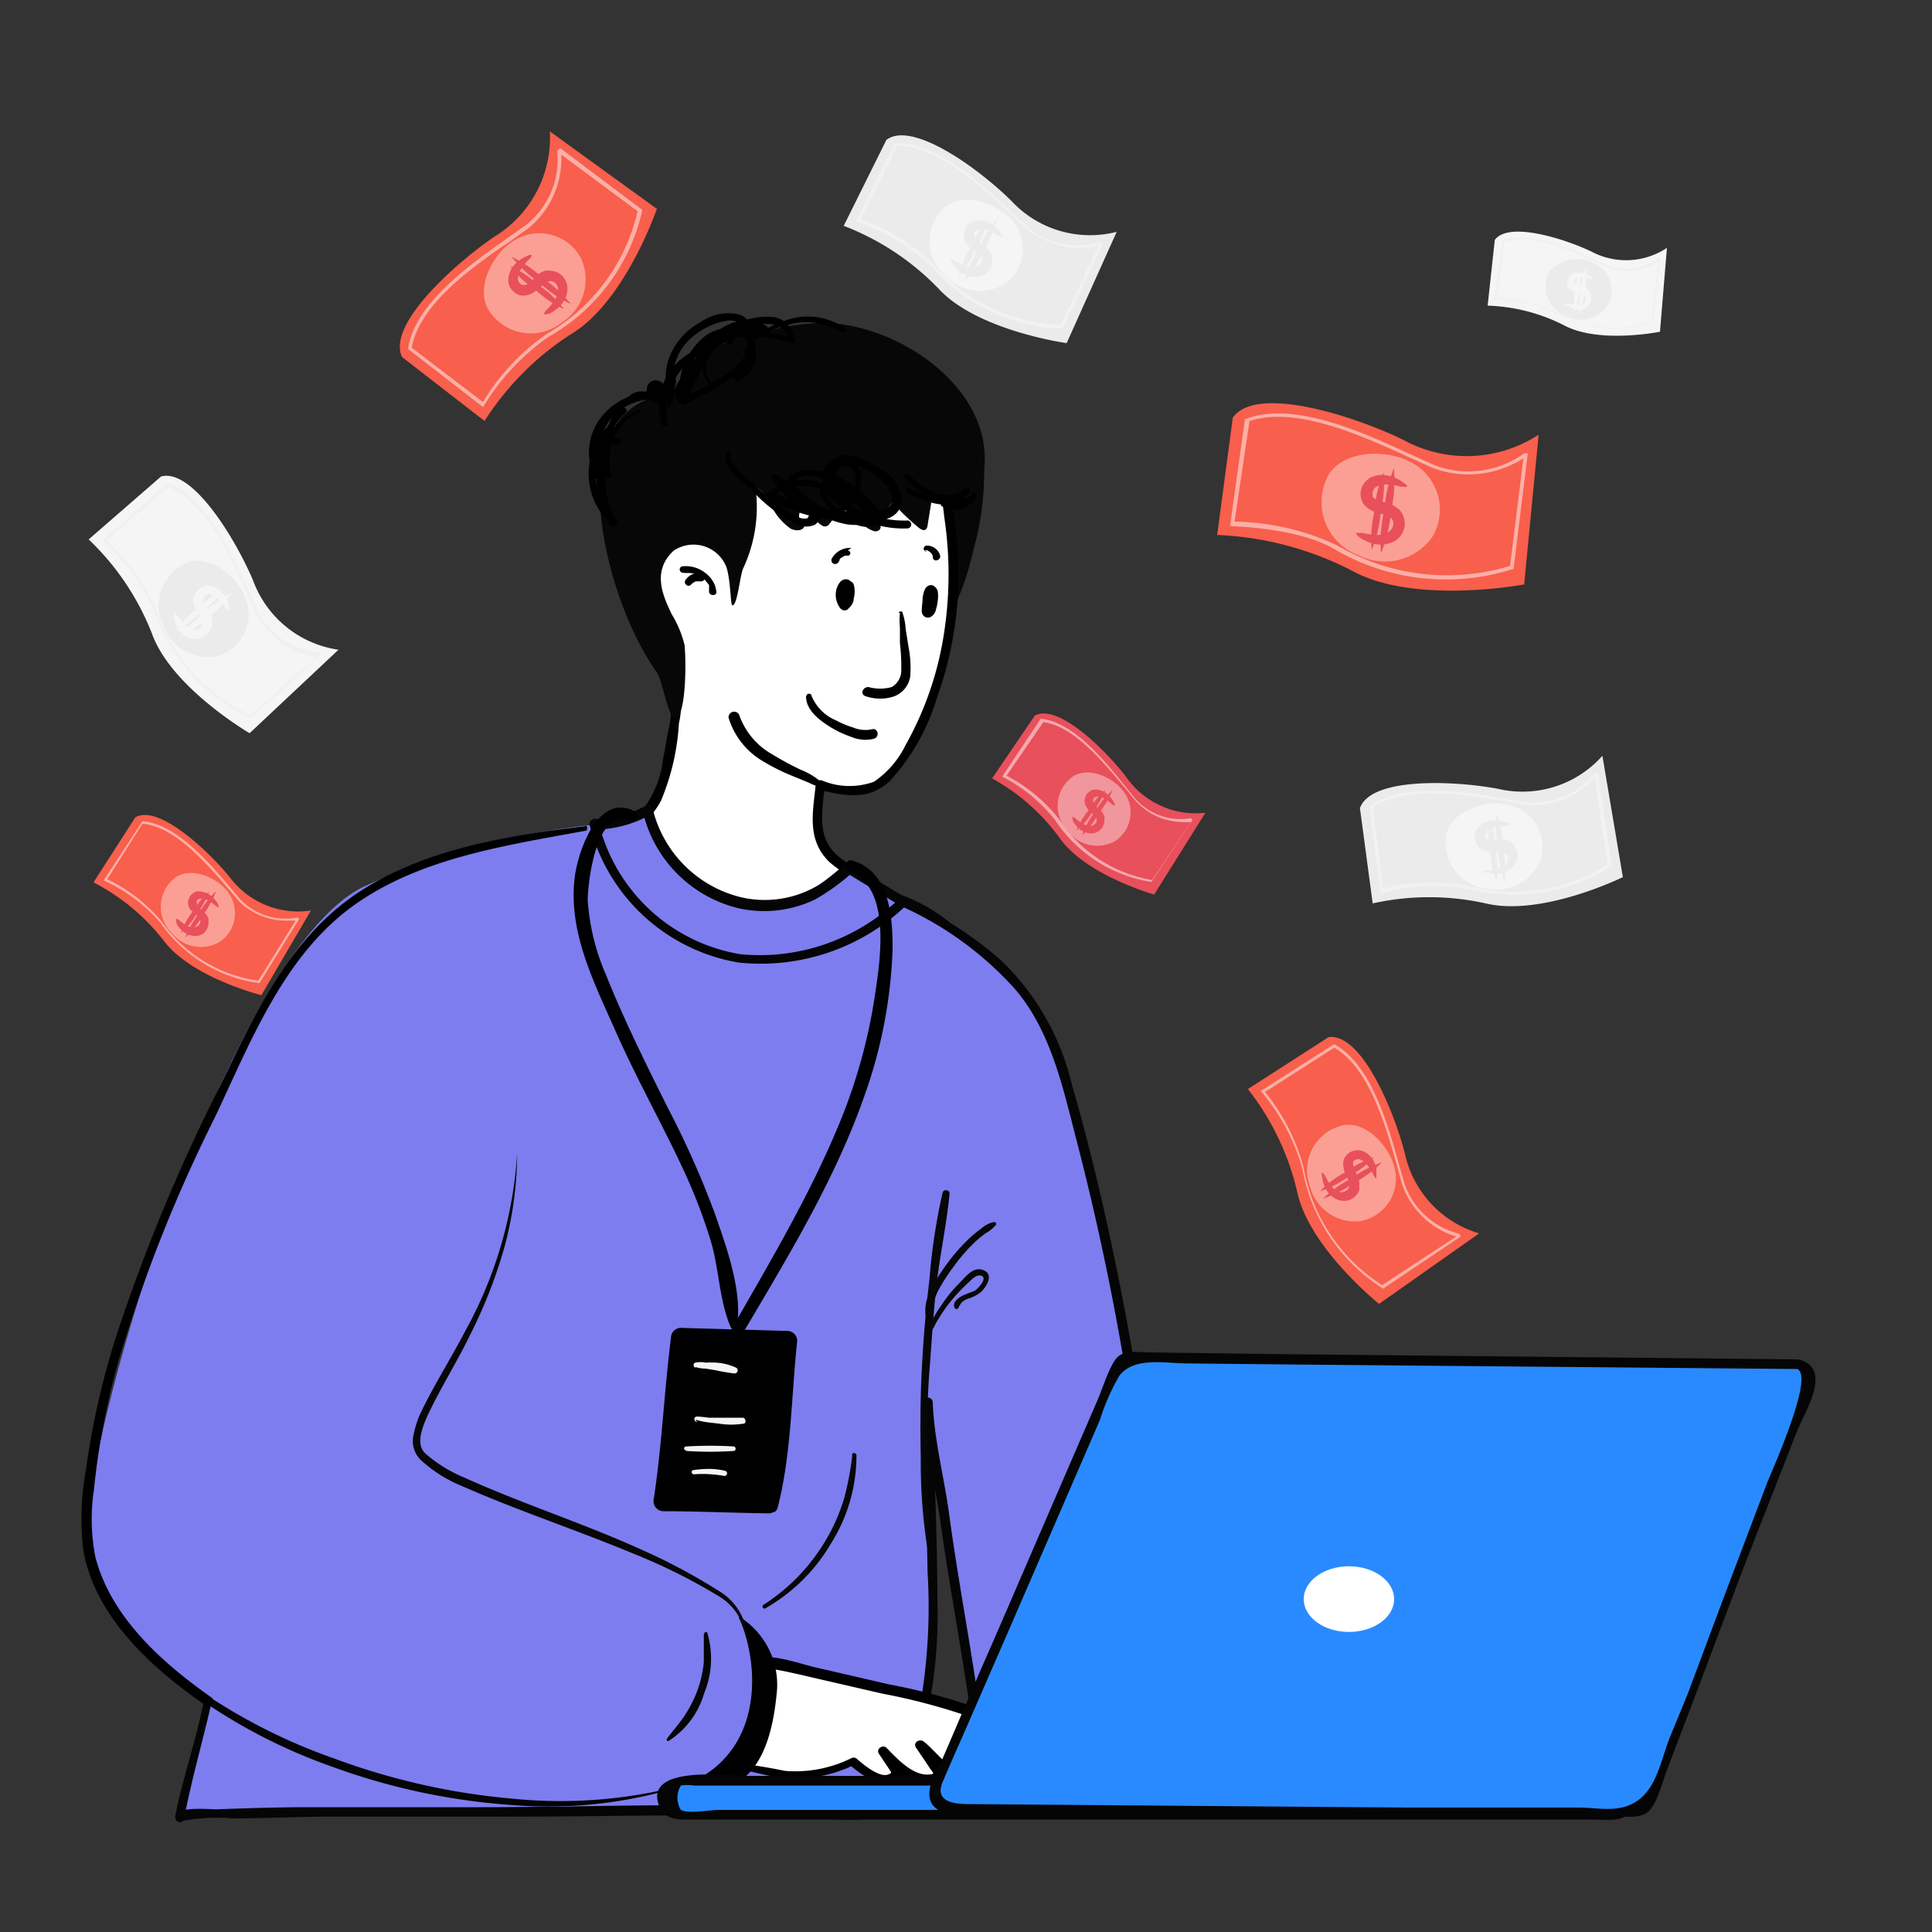 <?xml version="1.0" encoding="UTF-8"?> <svg xmlns="http://www.w3.org/2000/svg" viewBox="0 0 100 100"><rect x="0" y="0" width="100" height="100" fill="#333333" stroke="none"/> <defs> <style>.cls-1{fill:#ebebeb;}.cls-2{fill:#f5f5f5;}.cls-3{opacity:0.5;}.cls-4{fill:#fafafa;}.cls-5{fill:#f85f4c;}.cls-6{opacity:0.4;}.cls-7{fill:#fff;}.cls-8{fill:#e8505b;}.cls-9{fill:#070707;}.cls-10{fill:#7d7def;}.cls-11{fill:#050505;}.cls-12{fill:#e76140;}.cls-13{fill:#298aff;}.cls-14{fill:#f4f4f4;}</style> </defs> <g id="Layer_9" data-name="Layer 9"> <path class="cls-1" d="M82.94,39.12a5.54,5.54,0,0,1-5.4,1.71c-2.21-.42-6.58-.63-7.15,1l.66,4.93a13.49,13.49,0,0,1,5.85,0c2.91.7,7.1-1.36,7.1-1.36Z"></path> <path class="cls-2" d="M77,46a2.38,2.38,0,0,1-2.11-2.9c.33-1.19,2.11-1.75,3.3-1.42a2.24,2.24,0,0,1,1.57,2.76A2.41,2.41,0,0,1,77,46Z"></path> <path class="cls-1" d="M76.64,45.12s.1,0,.26-.06a2.76,2.76,0,0,0,.63-.08,1.2,1.2,0,0,0,.34-.17.48.48,0,0,0,.18-.3.35.35,0,0,0-.1-.31.62.62,0,0,0-.42-.11H77.2a1.43,1.43,0,0,1-.39-.08.86.86,0,0,1-.19-.11.64.64,0,0,1-.16-.17.73.73,0,0,1-.12-.42.72.72,0,0,1,.1-.38.87.87,0,0,1,.24-.26,1.1,1.1,0,0,1,.53-.19,1.51,1.51,0,0,1,.43,0,1.3,1.3,0,0,1,.29.08c.16,0,.24.1.24.14s-.1,0-.27.06a3.28,3.28,0,0,0-.62.08A.8.8,0,0,0,77,43a.32.32,0,0,0-.12.28.22.22,0,0,0,0,.14l.05,0,.07,0a1.93,1.93,0,0,0,.54.05,1.39,1.39,0,0,1,.39,0,.56.56,0,0,1,.2.08.62.62,0,0,1,.18.14.86.86,0,0,1,.23.78,1,1,0,0,1-.42.56,1.29,1.29,0,0,1-.52.18,1.62,1.62,0,0,1-.73-.09C76.71,45.21,76.63,45.15,76.64,45.12Z"></path> <path class="cls-1" d="M77.88,45.67a6,6,0,0,1-.35-1.78,6.71,6.71,0,0,1-.08-1.81,6,6,0,0,1,.35,1.78A6.71,6.71,0,0,1,77.88,45.67Z"></path> <path class="cls-1" d="M77.46,45.63A5.09,5.09,0,0,1,77.14,44a5.18,5.18,0,0,1-.06-1.65A5.09,5.09,0,0,1,77.4,44,4.85,4.85,0,0,1,77.46,45.63Z"></path> <g class="cls-3"> <path class="cls-4" d="M71.46,46.22l-.58-4.48,0,0c1.74-1.28,5-.74,7.09-.38l1,.16A4,4,0,0,0,82.55,40h.16l.71,4.82,0,0A9.29,9.29,0,0,1,76,46a10.72,10.72,0,0,0-4.44.2Zm-.41-4.41L71.6,46A10.32,10.32,0,0,1,76,45.85a9.12,9.12,0,0,0,7.21-1.1l-.66-4.5a4.32,4.32,0,0,1-.31.31A4.26,4.26,0,0,1,79,41.65l-1-.17C75.9,41.13,72.75,40.61,71.05,41.81Z"></path> </g> <path class="cls-1" d="M57.8,12a5.56,5.56,0,0,1-5.44-1.59c-1.59-1.59-5.11-4.2-6.48-3.17l-2.21,4.45a13.56,13.56,0,0,1,4.89,3.23c2,2.2,6.65,2.84,6.65,2.84Z"></path> <path class="cls-2" d="M49,14.33a2.36,2.36,0,0,1-.13-3.58c.94-.81,2.72-.27,3.53.67a2.25,2.25,0,0,1-.24,3.16A2.41,2.41,0,0,1,49,14.33Z"></path> <path class="cls-1" d="M49.22,13.41s.12,0,.25.1a3.22,3.22,0,0,0,.56.28,1,1,0,0,0,.38.05.46.46,0,0,0,.32-.14.35.35,0,0,0,.09-.32.64.64,0,0,0-.29-.33l-.27-.19a1.21,1.21,0,0,1-.27-.28.93.93,0,0,1-.1-.2.66.66,0,0,1,0-.23.77.77,0,0,1,.13-.41.68.68,0,0,1,.3-.26.77.77,0,0,1,.35-.08,1.08,1.08,0,0,1,.54.13,1.76,1.76,0,0,1,.35.25,1.31,1.31,0,0,1,.2.23c.1.13.14.22.12.25s-.12,0-.25-.1a3,3,0,0,0-.57-.28.73.73,0,0,0-.36,0,.32.32,0,0,0-.26.16.27.27,0,0,0,0,.14.14.14,0,0,0,0,.07.25.25,0,0,0,0,.07,1.83,1.83,0,0,0,.42.34,1.39,1.39,0,0,1,.29.26.83.83,0,0,1,.13.18.85.85,0,0,1-.18,1,.91.91,0,0,1-.66.23,1.33,1.33,0,0,1-.53-.14,1.77,1.77,0,0,1-.56-.48C49.23,13.52,49.2,13.43,49.22,13.41Z"></path> <path class="cls-1" d="M49.94,14.56a6.06,6.06,0,0,1,.71-1.67,6.2,6.2,0,0,1,.94-1.54A5.94,5.94,0,0,1,50.88,13,6.39,6.39,0,0,1,49.94,14.56Z"></path> <path class="cls-1" d="M49.62,14.3a5,5,0,0,1,.63-1.52,5.29,5.29,0,0,1,.87-1.4,5.21,5.21,0,0,1-.63,1.52A5.74,5.74,0,0,1,49.62,14.3Z"></path> <g class="cls-3"> <path class="cls-4" d="M44.31,11.44l2-4h.05c2.16-.09,4.53,2.16,6.1,3.64.27.26.52.5.75.7a4,4,0,0,0,3.75.75l.13.08L55,17h0a9.27,9.27,0,0,1-6.76-3.18,10.82,10.82,0,0,0-3.79-2.31Zm2.12-3.89-1.9,3.8a10.18,10.18,0,0,1,3.78,2.33A9.11,9.11,0,0,0,54.9,16.8l2-4.11a3.72,3.72,0,0,1-.43.09,4.27,4.27,0,0,1-3.32-.93c-.23-.2-.48-.45-.75-.7C50.83,9.69,48.51,7.5,46.43,7.55Z"></path> </g> <path class="cls-2" d="M17.52,33.63a5.55,5.55,0,0,1-4.41-3.56C12.24,28,10,24.23,8.34,24.66L4.59,27.92a13.54,13.54,0,0,1,3.27,4.86c1,2.81,5.06,5.17,5.06,5.17Z"></path> <path class="cls-1" d="M8.5,32.46A2.38,2.38,0,0,1,9.76,29.1c1.18-.38,2.62.8,3,2a2.24,2.24,0,0,1-1.43,2.83A2.41,2.41,0,0,1,8.5,32.46Z"></path> <path class="cls-2" d="M9,31.68s.1.06.19.19a3.1,3.1,0,0,0,.41.48,1,1,0,0,0,.33.19.47.47,0,0,0,.35,0,.37.37,0,0,0,.21-.26.62.62,0,0,0-.14-.41l-.18-.28a1.37,1.37,0,0,1-.15-.37,1.62,1.62,0,0,1,0-.22.86.86,0,0,1,.06-.23.8.8,0,0,1,.27-.33.77.77,0,0,1,.38-.12.78.78,0,0,1,.35.05,1.14,1.14,0,0,1,.45.34,1.45,1.45,0,0,1,.22.36,1.83,1.83,0,0,1,.11.29c0,.17,0,.26,0,.27s-.11-.05-.2-.18a3.1,3.1,0,0,0-.41-.48.85.85,0,0,0-.32-.18.34.34,0,0,0-.31.06.21.21,0,0,0-.08.11.2.2,0,0,0,0,.07.22.22,0,0,0,0,.08,1.66,1.66,0,0,0,.26.48,1.9,1.9,0,0,1,.17.35.71.71,0,0,1,0,.21.87.87,0,0,1,0,.23.88.88,0,0,1-.53.62.92.92,0,0,1-.7,0,1.29,1.29,0,0,1-.44-.34A1.72,1.72,0,0,1,9,32C9,31.79,9,31.7,9,31.68Z"></path> <path class="cls-2" d="M9.26,33a6.47,6.47,0,0,1,1.29-1.27A6,6,0,0,1,12,30.69,6.09,6.09,0,0,1,10.72,32,6.31,6.31,0,0,1,9.26,33Z"></path> <path class="cls-2" d="M9.06,32.65a5.81,5.81,0,0,1,1.17-1.16,5,5,0,0,1,1.34-.95A5.22,5.22,0,0,1,10.4,31.7,5,5,0,0,1,9.06,32.65Z"></path> <g class="cls-3"> <path class="cls-1" d="M5.26,28l3.42-3,0,0c2,.74,3.36,3.73,4.24,5.7.15.34.29.66.42.93a3.94,3.94,0,0,0,3.18,2.13l.09.13L13,37.18l0,0a9.23,9.23,0,0,1-5-5.53A10.85,10.85,0,0,0,5.33,28ZM8.71,25.2,5.5,28a10.3,10.3,0,0,1,2.6,3.61A9.1,9.1,0,0,0,13,37l3.4-3c-.18,0-.38-.07-.44-.08a4.3,4.3,0,0,1-2.7-2.14c-.13-.27-.28-.6-.43-.94C12,28.87,10.66,26,8.71,25.2Z"></path> </g> <path class="cls-2" d="M86.28,12.83a3.82,3.82,0,0,1-3.91.19c-1.41-.67-4.29-1.58-5-.6L77,15.82a9.36,9.36,0,0,1,3.92,1c1.82,1,5,.35,5,.35Z"></path> <path class="cls-1" d="M81.09,16.37a1.64,1.64,0,0,1-.9-2.31,1.94,1.94,0,0,1,2.46-.36,1.56,1.56,0,0,1,.55,2.12A1.65,1.65,0,0,1,81.09,16.37Z"></path> <path class="cls-2" d="M81,15.72s.07,0,.18,0a2.22,2.22,0,0,0,.43.06.75.75,0,0,0,.26,0,.37.37,0,0,0,.18-.17.27.27,0,0,0,0-.23.37.37,0,0,0-.26-.14l-.22-.07a.9.9,0,0,1-.24-.12l-.11-.11a.39.39,0,0,1-.08-.14.61.61,0,0,1,0-.3.72.72,0,0,1,.14-.24.8.8,0,0,1,.21-.13.73.73,0,0,1,.38,0,1,1,0,0,1,.29.08l.18.1c.1.07.14.12.13.14s-.07,0-.18,0a1.65,1.65,0,0,0-.43-.06.66.66,0,0,0-.25,0,.26.26,0,0,0-.14.17.31.31,0,0,0,0,.1l0,0,0,0a1.24,1.24,0,0,0,.36.12,1.54,1.54,0,0,1,.24.1l.12.09a.41.41,0,0,1,.1.13.56.56,0,0,1,0,.56A.61.61,0,0,1,82,16a.71.71,0,0,1-.38,0,1.17,1.17,0,0,1-.47-.19C81,15.8,81,15.75,81,15.72Z"></path> <path class="cls-2" d="M81.73,16.32a4.33,4.33,0,0,1,.09-1.25,4.35,4.35,0,0,1,.27-1.23A4.33,4.33,0,0,1,82,15.09,4.47,4.47,0,0,1,81.73,16.32Z"></path> <path class="cls-2" d="M81.46,16.21a3.51,3.51,0,0,1,.07-1.13A3.47,3.47,0,0,1,81.79,14a3.89,3.89,0,0,1-.07,1.13A3.47,3.47,0,0,1,81.46,16.21Z"></path> <g class="cls-3"> <path class="cls-1" d="M77.35,15.55l.41-3.1h0c1.39-.55,3.44.38,4.8,1l.65.28a2.71,2.71,0,0,0,2.62-.36l.1,0-.38,3.34,0,0a6.42,6.42,0,0,1-5.13-.55,7.41,7.41,0,0,0-3-.65Zm.51-3-.38,2.91a7.15,7.15,0,0,1,3,.67,6.27,6.27,0,0,0,5,.54l.36-3.12c-.1.07-.23.13-.26.15a2.92,2.92,0,0,1-2.38.14l-.65-.28C81.21,12.93,79.21,12,77.86,12.53Z"></path> </g> <path class="cls-5" d="M16.09,47.13a4.43,4.43,0,0,1-4.2-1.73C10.75,44,8.17,41.6,7,42.31L4.84,45.67a11,11,0,0,1,3.62,3c1.43,1.93,5.07,2.84,5.07,2.84Z"></path> <g class="cls-6"> <path class="cls-7" d="M8.88,48.28a1.9,1.9,0,0,1,.21-2.87c.82-.56,2.2,0,2.76.84a1.8,1.8,0,0,1-.47,2.5A1.94,1.94,0,0,1,8.88,48.28Z"></path> </g> <path class="cls-8" d="M9.12,47.56s.09,0,.19.1a2.34,2.34,0,0,0,.42.28A1,1,0,0,0,10,48a.4.4,0,0,0,.27-.09.3.3,0,0,0,.1-.25.54.54,0,0,0-.2-.28l-.2-.18A.88.88,0,0,1,9.8,47a.49.49,0,0,1-.06-.17.55.55,0,0,1,0-.18.67.67,0,0,1,.14-.32.68.68,0,0,1,.26-.18.73.73,0,0,1,.28,0,1,1,0,0,1,.43.16,1.14,1.14,0,0,1,.25.23,1.15,1.15,0,0,1,.15.2c.07.12.09.19.07.21s-.09,0-.2-.1a2.34,2.34,0,0,0-.42-.28.72.72,0,0,0-.29-.06.25.25,0,0,0-.22.11.15.15,0,0,0,0,.11.09.09,0,0,0,0,.05.14.14,0,0,0,0,.06,1.49,1.49,0,0,0,.31.31,1.17,1.17,0,0,1,.21.23.8.8,0,0,1,.08.16.47.47,0,0,1,0,.17.68.68,0,0,1-.26.6.73.73,0,0,1-.55.13,1,1,0,0,1-.41-.16,1.32,1.32,0,0,1-.41-.43Q9.09,47.59,9.12,47.56Z"></path> <path class="cls-8" d="M9.59,48.54a5.11,5.11,0,0,1,.71-1.27,4.92,4.92,0,0,1,.89-1.15,5.11,5.11,0,0,1-.71,1.27A4.92,4.92,0,0,1,9.59,48.54Z"></path> <path class="cls-8" d="M9.36,48.3A4.1,4.1,0,0,1,10,47.14a4.57,4.57,0,0,1,.82-1,4.15,4.15,0,0,1-.64,1.16A3.93,3.93,0,0,1,9.36,48.3Z"></path> <g class="cls-3"> <path class="cls-7" d="M5.37,45.56l2-3.05h0c1.73.12,3.43,2.11,4.55,3.43l.54.63a3.21,3.21,0,0,0,2.93.92l.1.07-2.06,3.33h0a7.44,7.44,0,0,1-5.12-3.12A8.6,8.6,0,0,0,5.43,45.6Zm2-2.92L5.55,45.51A8.33,8.33,0,0,1,8.37,47.7a7.32,7.32,0,0,0,5,3.06l1.93-3.11-.36,0a3.46,3.46,0,0,1-2.57-1L11.82,46C10.72,44.73,9.06,42.78,7.39,42.64Z"></path> </g> <path class="cls-5" d="M79.64,22.5a6.82,6.82,0,0,1-7,.27c-2.49-1.22-7.63-2.89-8.83-1.15L63,27.69a16.69,16.69,0,0,1,7,1.86c3.23,1.77,8.89.7,8.89.7Z"></path> <g class="cls-6"> <path class="cls-7" d="M70.32,28.74a2.93,2.93,0,0,1-1.56-4.15c.78-1.31,3.08-1.38,4.39-.6a2.76,2.76,0,0,1,1,3.78A3,3,0,0,1,70.32,28.74Z"></path> </g> <path class="cls-8" d="M70.19,27.58s.14,0,.33,0a3.53,3.53,0,0,0,.77.11,1.25,1.25,0,0,0,.46-.09.61.61,0,0,0,.32-.29.46.46,0,0,0,0-.41.8.8,0,0,0-.46-.27,4,4,0,0,1-.39-.11,1.7,1.7,0,0,1-.44-.23,1.14,1.14,0,0,1-.19-.19.91.91,0,0,1-.13-.26,1,1,0,0,1,0-.53.94.94,0,0,1,.25-.42,1,1,0,0,1,.37-.23,1.4,1.4,0,0,1,.69-.06,1.84,1.84,0,0,1,.5.16,1.6,1.6,0,0,1,.33.19c.17.11.25.2.23.24s-.13,0-.33,0a3,3,0,0,0-.77-.11,1.08,1.08,0,0,0-.44.09.4.4,0,0,0-.24.3.36.36,0,0,0,0,.18.18.18,0,0,0,0,.07l.07.07a2.42,2.42,0,0,0,.63.23,1.78,1.78,0,0,1,.44.18l.22.16a.91.91,0,0,1,.17.23,1.05,1.05,0,0,1-.67,1.53,1.48,1.48,0,0,1-.68.05,2.18,2.18,0,0,1-.84-.34C70.24,27.71,70.17,27.62,70.19,27.58Z"></path> <path class="cls-8" d="M71.48,28.64a7.45,7.45,0,0,1,.17-2.23,7.58,7.58,0,0,1,.5-2.18A7.66,7.66,0,0,1,72,26.46,7.55,7.55,0,0,1,71.48,28.64Z"></path> <path class="cls-8" d="M71,28.46a6.29,6.29,0,0,1,.14-2,6.51,6.51,0,0,1,.47-2,6.29,6.29,0,0,1-.14,2A6.51,6.51,0,0,1,71,28.46Z"></path> <g class="cls-3"> <path class="cls-7" d="M63.67,27.2l.77-5.52.06,0c2.49-.95,6.14.74,8.56,1.86l1.15.52a4.9,4.9,0,0,0,4.68-.6l.19,0-.74,6-.06,0a11.39,11.39,0,0,1-9.15-1c-1.85-1.14-5.31-1.22-5.35-1.22Zm1-5.38L63.9,27a12.84,12.84,0,0,1,5.33,1.24,11.21,11.21,0,0,0,8.93,1.05l.69-5.57a3.48,3.48,0,0,1-.47.27,5.26,5.26,0,0,1-4.25.22L73,23.7C70.61,22.6,67,20.94,64.62,21.82Z"></path> </g> <path class="cls-5" d="M76.56,63.84a5.54,5.54,0,0,1-3.85-4.16c-.56-2.18-2.23-6.22-3.94-6l-4.18,2.69a13.56,13.56,0,0,1,2.54,5.27c.6,2.93,4.25,5.85,4.25,5.85Z"></path> <g class="cls-6"> <path class="cls-7" d="M67.8,61.39a2.38,2.38,0,0,1,1.74-3.15c1.22-.21,2.47,1.17,2.68,2.38a2.24,2.24,0,0,1-1.83,2.59A2.41,2.41,0,0,1,67.8,61.39Z"></path> </g> <path class="cls-8" d="M68.45,60.69s.09.07.16.21a2.72,2.72,0,0,0,.34.54,1,1,0,0,0,.3.23.44.44,0,0,0,.35,0,.35.35,0,0,0,.23-.23.59.59,0,0,0-.07-.42l-.14-.3a1.49,1.49,0,0,1-.09-.39.82.82,0,0,1,0-.22.85.85,0,0,1,.09-.22.72.72,0,0,1,.32-.28.75.75,0,0,1,.39-.07.9.9,0,0,1,.34.1,1.17,1.17,0,0,1,.4.4,2.43,2.43,0,0,1,.17.39,2.32,2.32,0,0,1,0,.3q0,.25,0,.27s-.09-.06-.16-.2a3.28,3.28,0,0,0-.34-.54.77.77,0,0,0-.29-.22.31.31,0,0,0-.31,0,.19.19,0,0,0-.1.1.14.14,0,0,0,0,.07.19.19,0,0,0,0,.08,2.4,2.4,0,0,0,.19.51,1.27,1.27,0,0,1,.12.36.83.83,0,0,1,0,.22.59.59,0,0,1,0,.23.85.85,0,0,1-.61.53.91.91,0,0,1-.69-.14,1.21,1.21,0,0,1-.39-.39,1.81,1.81,0,0,1-.23-.7C68.4,60.8,68.41,60.7,68.45,60.69Z"></path> <path class="cls-8" d="M68.47,62.05A6.48,6.48,0,0,1,69.93,61a5.85,5.85,0,0,1,1.61-.84,6.48,6.48,0,0,1-1.46,1.07A6.61,6.61,0,0,1,68.47,62.05Z"></path> <path class="cls-8" d="M68.33,61.66a4.85,4.85,0,0,1,1.33-1,5.34,5.34,0,0,1,1.46-.76,5.18,5.18,0,0,1-1.32,1A5.31,5.31,0,0,1,68.33,61.66Z"></path> <g class="cls-3"> <path class="cls-7" d="M65.24,56.48l3.81-2.43,0,0c1.91,1,2.79,4.17,3.37,6.25.1.36.2.7.29,1a4,4,0,0,0,2.83,2.56l.07.14L71.59,66.7l0,0a9.27,9.27,0,0,1-4.18-6.2,10.59,10.59,0,0,0-2.07-3.93Zm3.82-2.25-3.58,2.29a10.43,10.43,0,0,1,2,3.94,9.09,9.09,0,0,0,4.06,6.06L75.38,64a3,3,0,0,1-.41-.14,4.27,4.27,0,0,1-2.38-2.51c-.09-.29-.18-.63-.28-1C71.74,58.33,70.87,55.25,69.06,54.23Z"></path> </g> <path class="cls-8" d="M62.39,42.07a4.4,4.4,0,0,1-4.09-1.84c-1.08-1.42-3.55-3.85-4.74-3.19l-2.21,3.25a10.68,10.68,0,0,1,3.48,3.06c1.35,1.95,4.91,2.95,4.91,2.95Z"></path> <g class="cls-6"> <path class="cls-7" d="M55.26,43a1.86,1.86,0,0,1,.29-2.82c.82-.53,2.16.08,2.69.91a1.78,1.78,0,0,1-.53,2.45A1.9,1.9,0,0,1,55.26,43Z"></path> </g> <path class="cls-8" d="M55.51,42.28s.09,0,.18.1a2.31,2.31,0,0,0,.42.29.82.82,0,0,0,.29.08.37.37,0,0,0,.26-.08.29.29,0,0,0,.11-.24.53.53,0,0,0-.19-.29,1.57,1.57,0,0,1-.19-.18.82.82,0,0,1-.19-.25.48.48,0,0,1-.05-.17.37.37,0,0,1,0-.18.64.64,0,0,1,.15-.31.56.56,0,0,1,.26-.17.69.69,0,0,1,.28,0,.91.91,0,0,1,.41.17,1.44,1.44,0,0,1,.25.23,2.12,2.12,0,0,1,.13.2c.07.12.09.19.07.21s-.09,0-.19-.1a2.59,2.59,0,0,0-.41-.29.72.72,0,0,0-.28-.07.28.28,0,0,0-.23.11.21.21,0,0,0,0,.1.13.13,0,0,0,0,.06s0,0,0,.06a1.62,1.62,0,0,0,.3.31.92.92,0,0,1,.2.23.77.77,0,0,1,.07.16.47.47,0,0,1,0,.17.67.67,0,0,1-.28.58.71.71,0,0,1-.55.11,1,1,0,0,1-.4-.17,1.26,1.26,0,0,1-.38-.43C55.5,42.37,55.49,42.3,55.51,42.28Z"></path> <path class="cls-8" d="M56,43.26A5,5,0,0,1,56.68,42a5,5,0,0,1,.91-1.11,4.87,4.87,0,0,1-.74,1.23A5.17,5.17,0,0,1,56,43.26Z"></path> <path class="cls-8" d="M55.72,43a4.08,4.08,0,0,1,.67-1.12,4.15,4.15,0,0,1,.83-1A4,4,0,0,1,56.56,42,4.12,4.12,0,0,1,55.72,43Z"></path> <g class="cls-3"> <path class="cls-7" d="M51.87,40.2l2-3h0c1.71.17,3.32,2.19,4.39,3.52l.51.63a3.13,3.13,0,0,0,2.86,1l.1.08-2.13,3.22h0a7.32,7.32,0,0,1-5-3.22,8.44,8.44,0,0,0-2.72-2.23ZM54,37.38l-1.9,2.77a8.32,8.32,0,0,1,2.71,2.24,7.17,7.17,0,0,0,4.83,3.16l2-3a2.74,2.74,0,0,1-.35,0,3.32,3.32,0,0,1-2.5-1.09c-.16-.18-.33-.4-.52-.63C57.18,39.54,55.6,37.57,54,37.38Z"></path> </g> <path class="cls-5" d="M25.83,56.24a5.47,5.47,0,0,1-4.4,3.44c-2.18.37-6.3,1.68-6.26,3.37l2.3,4.32a13.31,13.31,0,0,1,5.39-2.05C25.78,65,29,61.62,29,61.62Z"></path> <g class="cls-6"> <path class="cls-7" d="M22.7,64.63a2.34,2.34,0,0,1-2.95-1.95c-.1-1.22,1.35-2.34,2.56-2.44a2.21,2.21,0,0,1,2.4,2A2.37,2.37,0,0,1,22.7,64.63Z"></path> </g> <path class="cls-8" d="M22.07,64s.08-.09.22-.15a2.47,2.47,0,0,0,.55-.29,1,1,0,0,0,.26-.27.54.54,0,0,0,.07-.34.37.37,0,0,0-.21-.25.59.59,0,0,0-.42,0l-.31.11a1.52,1.52,0,0,1-.39.06l-.22,0a.56.56,0,0,1-.2-.11.73.73,0,0,1-.25-.33.76.76,0,0,1,0-.39.82.82,0,0,1,.13-.33,1.29,1.29,0,0,1,.43-.36,1.43,1.43,0,0,1,.4-.13l.3,0c.16,0,.25,0,.26,0s-.07.09-.22.15a2.6,2.6,0,0,0-.55.28.92.92,0,0,0-.25.27.34.34,0,0,0,0,.31.31.31,0,0,0,.09.11l.06,0h.08a1.94,1.94,0,0,0,.52-.15,1.85,1.85,0,0,1,.37-.08H23l.21.07a.84.84,0,0,1,.48.64.9.9,0,0,1-.2.67,1.11,1.11,0,0,1-.42.34,1.46,1.46,0,0,1-.7.17C22.17,64,22.07,64,22.07,64Z"></path> <path class="cls-8" d="M23.4,64a6.41,6.41,0,0,1-.93-1.53,6.11,6.11,0,0,1-.69-1.65,6.41,6.41,0,0,1,.93,1.53A5.74,5.74,0,0,1,23.4,64Z"></path> <path class="cls-8" d="M23,64.14a5.12,5.12,0,0,1-.86-1.38,5.61,5.61,0,0,1-.62-1.5,4.92,4.92,0,0,1,.86,1.38A5.35,5.35,0,0,1,23,64.14Z"></path> <g class="cls-3"> <path class="cls-7" d="M17.67,66.74,15.59,62.8l0,0C16.79,61,20,60.38,22,60l1-.19a3.92,3.92,0,0,0,2.75-2.58l.14-.06,2.31,4.22,0,0A9.07,9.07,0,0,1,21.78,65a10.69,10.69,0,0,0-4,1.71Zm-1.9-3.93,1.95,3.71a10.25,10.25,0,0,1,4-1.69,9,9,0,0,0,6.29-3.49l-2.16-3.93a2.31,2.31,0,0,1-.18.4,4.16,4.16,0,0,1-2.65,2.12l-1,.2C20,60.52,16.93,61.11,15.77,62.81Z"></path> </g> <path class="cls-5" d="M28.46,6.8a6,6,0,0,1-2.87,5.45c-2,1.36-5.58,4.54-4.78,6.23l4.27,3.31a14.78,14.78,0,0,1,4.5-4.51C32.36,15.6,34,10.81,34,10.81Z"></path> <g class="cls-6"> <path class="cls-7" d="M29.11,16.67A2.58,2.58,0,0,1,25.26,16c-.66-1.18.3-3,1.47-3.62a2.45,2.45,0,0,1,3.32.94A2.63,2.63,0,0,1,29.11,16.67Z"></path> </g> <path class="cls-8" d="M28.16,16.26s0-.12.16-.25a2.66,2.66,0,0,0,.43-.54,1.2,1.2,0,0,0,.13-.39.5.5,0,0,0-.08-.37.39.39,0,0,0-.32-.16.69.69,0,0,0-.41.23L27.8,15a1.24,1.24,0,0,1-.36.23.86.86,0,0,1-.23.06.76.76,0,0,1-.26,0,.73.73,0,0,1-.4-.23.78.78,0,0,1-.22-.37,1,1,0,0,1,0-.39,1.23,1.23,0,0,1,.26-.55,1.59,1.59,0,0,1,.35-.31,1.5,1.5,0,0,1,.28-.17c.17-.08.27-.1.29-.07s0,.12-.15.25a2.6,2.6,0,0,0-.43.54.85.85,0,0,0-.12.38.35.35,0,0,0,.12.31.27.27,0,0,0,.14.07h.08l.08,0a2.14,2.14,0,0,0,.45-.38A1.9,1.9,0,0,1,28,14.1l.22-.09a1,1,0,0,1,.25,0,.93.93,0,0,1,.76.43,1,1,0,0,1,.11.76,1.25,1.25,0,0,1-.27.54,1.77,1.77,0,0,1-.63.49C28.29,16.27,28.19,16.29,28.16,16.26Z"></path> <path class="cls-8" d="M29.55,15.74a6.39,6.39,0,0,1-1.63-1.11,6.77,6.77,0,0,1-1.44-1.34A6.44,6.44,0,0,1,28.1,14.4,7,7,0,0,1,29.55,15.74Z"></path> <path class="cls-8" d="M29.19,16a5.76,5.76,0,0,1-1.48-1,5.25,5.25,0,0,1-1.3-1.23,5.76,5.76,0,0,1,1.48,1A5.25,5.25,0,0,1,29.19,16Z"></path> <g class="cls-3"> <path class="cls-7" d="M25,21.07l-3.87-3V18c.37-2.33,3.27-4.36,5.19-5.71l.91-.65a4.31,4.31,0,0,0,1.61-3.84L29,7.67l4.24,3.19,0,.05a10,10,0,0,1-4.84,6.52A11.88,11.88,0,0,0,25.05,21ZM21.31,18,25,20.81a11.44,11.44,0,0,1,3.31-3.53A9.88,9.88,0,0,0,33,10.93L29.05,8a2.48,2.48,0,0,1,0,.48,4.63,4.63,0,0,1-1.71,3.34l-.91.65C24.55,13.74,21.71,15.73,21.31,18Z"></path> </g> </g> <g id="Layer_8" data-name="Layer 8"> <path class="cls-9" d="M45.54,29.53a4.73,4.73,0,0,0,.17,3.31c.29.74.93.08,1.73.1,1.24,0,2.2-1.27,3-4.68a15.08,15.08,0,0,0,.5-4,2.8,2.8,0,0,0-2.39-1.41"></path> <path class="cls-7" d="M47.42,22a11.85,11.85,0,0,0-6.81-4.21c-4.2-.82-5.76,3.51-6.27,6.85s-1.21,8.48.73,11.62a31.18,31.18,0,0,1-.76,4.33,3.4,3.4,0,0,1-2.52,2.44c-.14,0-.34,0-.46.07a8.74,8.74,0,0,0,8.46,5.59c1.73,0,4.17-1.68,5.11-3.15l-1.44-.94A2.66,2.66,0,0,1,42.28,42c0-.31.09-.64.13-1,0-.16,0-.32.05-.48a9.1,9.1,0,0,0,1.85.32c1.59.07,2.95-2,4.12-5.31C50.08,31,49.37,24.38,47.42,22Z"></path> <path d="M47.6,21.86a12.1,12.1,0,0,0-7.09-4.31,4.7,4.7,0,0,0-5,2.55,16.81,16.81,0,0,0-1.71,6.38,19.9,19.9,0,0,0,.18,8,9.9,9.9,0,0,0,.37,1,3.16,3.16,0,0,1,.41,1,6.79,6.79,0,0,1-.21,1.53c-.07.42-.14.85-.23,1.27a5.24,5.24,0,0,1-.93,2.46,3.28,3.28,0,0,1-2.16,1.11.26.26,0,0,0-.15.37A9.65,9.65,0,0,0,34,47.12a8.84,8.84,0,0,0,3.3,1.54,6.75,6.75,0,0,0,4.1,0,8.09,8.09,0,0,0,3.69-2.92.25.25,0,0,0-.09-.34c-.48-.32-1-.61-1.43-.94-1.38-1-1-2.4-.88-3.84l-.32.25c1.36.34,2.6.58,3.69-.45a11,11,0,0,0,2.43-4.29A18.94,18.94,0,0,0,49.25,26a9.37,9.37,0,0,0-1.65-4.11c-.21-.26-.56.1-.36.35a9.47,9.47,0,0,1,1.63,4.49,20,20,0,0,1,0,6,17.07,17.07,0,0,1-2,5.84,4.88,4.88,0,0,1-1.63,1.89,3.69,3.69,0,0,1-2.71-.07.25.25,0,0,0-.31.24c-.15,1.44-.47,2.85.72,4a13,13,0,0,0,1.84,1.26l-.09-.34a7.11,7.11,0,0,1-4.35,3,8.29,8.29,0,0,1-4.87-1A8.88,8.88,0,0,1,31.54,43l-.15.36A3.82,3.82,0,0,0,33,42.81a3.77,3.77,0,0,0,1.21-1.36,12.13,12.13,0,0,0,.93-4,5.9,5.9,0,0,0,.13-1.1,1.52,1.52,0,0,0-.27-.68,8.11,8.11,0,0,1-.67-1.9,16,16,0,0,1-.32-4,30,30,0,0,1,1-7.19c.57-2,1.69-4.22,3.92-4.59a7.52,7.52,0,0,1,4.47,1.06,12.65,12.65,0,0,1,3.81,3.13C47.45,22.46,47.8,22.1,47.6,21.86Z"></path> <path class="cls-9" d="M36.35,24.15a3,3,0,0,0,1.82.73,2,2,0,0,1,1.7,1.19,3.11,3.11,0,0,0,1.05,1.29c.24.12.59.14.71-.1a.68.68,0,0,1-.25-.71,1.69,1.69,0,0,1,.39-.69,2.49,2.49,0,0,1,.24.68,1.24,1.24,0,0,0,.61.7.42.42,0,0,0,.15,0,.28.28,0,0,0,.16-.12c.31-.37.61-1.07,1-1.29a2.56,2.56,0,0,0,.49,1,1.47,1.47,0,0,0,.82.66.29.29,0,0,0,.31-.1c.07-.13,0-.25,0-.38a.59.59,0,0,1,.14-.27,4,4,0,0,1,.5-.74,12,12,0,0,0,1.36,1.31c.11.09.27.18.37.09a.31.31,0,0,0,.09-.2l.18-1.11c0-.21.15-.48.36-.43s.16.13.21.21a8.58,8.58,0,0,0,1.29,1.28c.19-.72.57-1.37.75-2.09,1.2-4.62-4.15-8.33-8.24-8.35a11.77,11.77,0,0,0-2.65.38,10.56,10.56,0,0,0-2.77.83,3.22,3.22,0,0,0-1.87,3.28"></path> <path class="cls-9" d="M38.33,22.92a4.12,4.12,0,0,1,.8,2.52,7.5,7.5,0,0,1-.65,3.95c-.18.34-.31,2-.58,1.94-.09,0-.08-1.34-.31-2a1.83,1.83,0,0,0-2.73-.82c-1.18,1.1-.48,2.44-.1,3.27a5.56,5.56,0,0,1,.67,1.6c.08.68.1,3.15-.34,3.73s-.76-1.86-1.1-2.32c-2.48-3.43-4.86-12.17-.62-14.06a5.52,5.52,0,0,1,3.24-.08"></path> <path class="cls-10" d="M54,92.41a6.36,6.36,0,0,0,.75.08,20.18,20.18,0,0,0,4-.49c1.17-.2,1.49-.31,1.46-1.72A134.81,134.81,0,0,0,55.43,57.1a19.23,19.23,0,0,0-1.81-4.79c-1.48-2.52-4.87-4.69-7.48-5.91-.37-.17-1.89.79-2.26.63s-.61-.38-.94-.52c-.95-.42-1.59.46-2.39.82a3,3,0,0,1-1.33.29c-.37,0-.71-.24-1-.07-1.52.79-5.3-5.06-5.3-5.06l-1.64,1.72-4.79,5-12,16.5S12.29,79.24,10.8,88.11c-.26,1.53-1.29,4.83-1.49,6,0-.25,10.22-.32,10.77-.32H40.82c1.17,0,4.3.49,5.11-.36,1-1,2.17-5.87,2.23-7.22.2-4.54-.11-9-.17-13.62a48.07,48.07,0,0,0,.79,5.36c.29,2.34.71,4.68,1.09,7,.31,1.88.6,3.75.83,5.64.11.84,0,1.35.69,1.68S53.31,92.29,54,92.41Z"></path> <path class="cls-11" d="M54,92.65a11.51,11.51,0,0,0,3.56-.17c.72-.12,2.06-.12,2.63-.71s.36-1.37.35-2c0-1.6-.1-3.2-.2-4.8a135.12,135.12,0,0,0-2.55-19.33c-.65-3.18-1.4-6.35-2.3-9.47a13.09,13.09,0,0,0-3.61-6.4,19,19,0,0,0-2.69-2,9.06,9.06,0,0,0-3.06-1.63c-.7-.07-1.29.66-2,.64s-.93-.54-1.45-.61a1.75,1.75,0,0,0-1,.17c-1,.45-1.59,1-2.79,1-.33,0-.79.09-1.11.06-.82-.07-1.59-1-2.1-1.56a26.53,26.53,0,0,1-2.63-3.44.25.25,0,0,0-.39,0c-2.13,2.22-4.44,4.36-6.42,6.72-1.76,2.1-3.26,4.49-4.87,6.71L14.65,65a2.87,2.87,0,0,0-.58,1.54c-.36,2.26-.73,4.52-1.09,6.78-.61,3.71-1.21,7.42-1.83,11.13-.27,1.63-.49,3.28-.89,4.89S9.37,92.46,9.07,94c-.05.22.24.45.41.24a10.17,10.17,0,0,1,2.59-.12c1.52,0,3-.07,4.55-.09,3.34,0,6.67,0,10,0,5.31,0,10.66-.2,16,.1,1.14.07,2.84.28,3.67-.7s1.29-3,1.63-4.34a25.05,25.05,0,0,0,.6-6.29c0-3.41-.19-6.81-.24-10.22h-.5c.08,2.14.63,4.25.92,6.36.34,2.43.78,4.84,1.16,7.25.21,1.31.41,2.61.57,3.93a4.94,4.94,0,0,0,.3,1.84c.64,1.1,2.31.59,3.32.7.32,0,.32-.47,0-.5-.61-.07-1.22,0-1.83,0-1.34-.06-1.22-1.54-1.35-2.5-.24-1.83-.53-3.65-.83-5.46s-.65-3.87-.91-5.81-.78-3.84-.85-5.8a.25.25,0,0,0-.5,0c0,2.92.19,5.84.23,8.76a29.88,29.88,0,0,1-.31,6.48A14.35,14.35,0,0,1,46,92.87c-.92,1.35-3.39.73-4.79.67-5.41-.24-10.87,0-16.28,0-3,0-6,0-8.94,0-1.59,0-3.19.05-4.79.11-.41,0-1.77-.14-2.09.24l.42.24c.52-2.74,1.39-5.38,1.85-8.15.55-3.27,1.09-6.55,1.62-9.82.43-2.67.87-5.33,1.3-8a10.69,10.69,0,0,1,.47-2.51,31.6,31.6,0,0,1,2.19-3l3.76-5.18c1.94-2.67,3.76-5.47,5.83-8,1.82-2.24,4.35-4.57,6.47-6.79l-.39-.05c.51.79,1.07,1.55,1.65,2.29a8.55,8.55,0,0,0,3,2.83,1.79,1.79,0,0,0,1,0c1.17-.08,1.94.09,3-.58a2.28,2.28,0,0,1,2.35-.05,1.32,1.32,0,0,0,.48.13,3,3,0,0,0,1-.34,1.49,1.49,0,0,1,1.55,0,17.54,17.54,0,0,1,5.89,4.3c1.9,2.22,2.51,5.29,3.22,8a135.73,135.73,0,0,1,3.38,18.1c.39,3.33.66,6.69.79,10.05,0,.95.11,1.92.08,2.88,0,.7,0,1.16-.76,1.38a12.5,12.5,0,0,1-5.15.5C53.77,92.12,53.63,92.6,54,92.65Z"></path> <path class="cls-7" d="M50.17,88.53c-.55-.23-4-1.08-5.52-1.4C43.84,87,40.18,86,39.33,86s-2,1.22-2,1.22l.31,4.17a10.84,10.84,0,0,1,2.49.42,8.2,8.2,0,0,0,3.81-.52l.2-.11a3.11,3.11,0,0,0,1.79.9s.54-.06.49-.27a10.53,10.53,0,0,0-.74-1.18,4,4,0,0,0,2.37,1.45s.54-.06.49-.27a15.81,15.81,0,0,0-1-1.51h0c.43.39,1.46,1.71,2.69,1.77,0,0,.53-.06.48-.27A5.32,5.32,0,0,0,50.3,91a7.83,7.83,0,0,0,1.16.72c1.32.65,2.07.15,2.07,0A21,21,0,0,0,50.17,88.53Z"></path> <path d="M50.24,88.29A30.18,30.18,0,0,0,46,87.18l-3.89-.9C41,86,39.54,85.44,38.44,86a3.66,3.66,0,0,0-1.31,1,2.09,2.09,0,0,0,0,.93l.25,3.4a.25.25,0,0,0,.25.25c1.1-.07,2.13.46,3.23.46a6.82,6.82,0,0,0,3.39-.71l-.3,0c.58.49,1.53,1.22,2.35.88s-.14-1.33-.41-1.74l-.4.3c.66.68,1.77,1.78,2.82,1.48s-.21-1.64-.53-2.11l-.39.31c.85.66,1.44,1.59,2.57,1.81a1.06,1.06,0,0,0,1-.22c.26-.36-.24-.9-.42-1.17l-.34.34c.82.61,2,1.37,3.09,1,.49-.17.62-.48.3-.87a22.6,22.6,0,0,0-1.67-1.72,6.87,6.87,0,0,0-1.6-1.35c-.29-.14-.55.3-.26.43a5.35,5.35,0,0,1,1.17,1c.48.45.94.91,1.4,1.39l.54.58.12.14c.09.08,0-.07,0-.08s-.38.11-.51.12a2.35,2.35,0,0,1-.78-.15,5.6,5.6,0,0,1-1.52-.87c-.21-.15-.48.14-.34.34s.59.61.2.68a2,2,0,0,1-1.19-.48c-.5-.35-.86-.85-1.34-1.23-.21-.16-.57.05-.4.31s.45.66.67,1,.36.37,0,.4c-.83.07-1.67-.84-2.19-1.38-.2-.2-.56.06-.4.3l.5.75c.13.22.22.23,0,.32-.47.21-1.35-.55-1.66-.82a.27.27,0,0,0-.3,0,6.52,6.52,0,0,1-3.4.64,30,30,0,0,0-3-.46l.25.25-.2-2.69a6.05,6.05,0,0,0-.1-1.35s0-.08,0-.12-.15.16,0,.1.52-.47.75-.63a2,2,0,0,1,1.73-.36c.68.12,1.36.28,2,.43l3.6.83a31.78,31.78,0,0,1,4.41,1.16C50.4,88.88,50.53,88.4,50.24,88.29Z"></path> <path d="M38.27,83.68a4.15,4.15,0,0,1,1.95,3.77C40,90,39.25,93,36,92.68S38.27,83.68,38.27,83.68Z"></path> <path class="cls-10" d="M35.35,92.43c-7.71,2.67-18,.12-24.55-4.32-4.1-2.78-6.71-6.31-6.27-9.75,1.14-9,8.17-29.46,14.26-32.45a39.25,39.25,0,0,1,11.94-3.22c1.32-.16,2.14-.2,2.14-.2l-1,2.87L26.77,59.68c-.19,8.51-6.27,13.55-5.06,15.53s10.76,4.11,15.78,7.49C38.88,83.64,40.65,90.43,35.35,92.43Z"></path> <path class="cls-11" d="M4.53,78.58a7,7,0,0,0,1.24,4.49A14,14,0,0,0,9,86.52a29.44,29.44,0,0,0,8.3,4.5,35.28,35.28,0,0,0,9.24,2.08,24.8,24.8,0,0,0,9.42-.87,23.08,23.08,0,0,1-9.44,1.2,33.87,33.87,0,0,1-9.37-2,28.6,28.6,0,0,1-8.36-4.65,14.33,14.33,0,0,1-3.17-3.6A7.07,7.07,0,0,1,4.53,78.58Z"></path> <path class="cls-9" d="M26.77,59.69a19,19,0,0,1-.64,4.79A25.31,25.31,0,0,1,24.38,69c-.7,1.46-1.58,2.83-2.25,4.27-.31.69-.63,1.54-.07,2a7.21,7.21,0,0,0,2,1.22c2.91,1.32,6,2.31,8.94,3.63a30.93,30.93,0,0,1,4.29,2.28,3,3,0,0,1,1.35,2,9.31,9.31,0,0,1,.32,2.4,10.08,10.08,0,0,0-.42-2.37,2.88,2.88,0,0,0-1.37-1.83,29.75,29.75,0,0,0-4.3-2.15c-3-1.25-6-2.23-9-3.55a7.06,7.06,0,0,1-2.1-1.34,1.38,1.38,0,0,1-.37-1.27,5.27,5.27,0,0,1,.39-1.2c.72-1.48,1.58-2.83,2.32-4.25A21.84,21.84,0,0,0,26.77,59.69Z"></path> <path class="cls-10" d="M46.74,46.68c-.73.73-4,3.06-7.13,3.06A8.82,8.82,0,0,1,38,49.58a9.55,9.55,0,0,1-6.12-4.22,9.24,9.24,0,0,1-.62-1.15,7.11,7.11,0,0,1-.5-1.52A7.41,7.41,0,0,0,33.51,42a6.62,6.62,0,0,0,5,4.81,6.28,6.28,0,0,0,1,.1h0A5.56,5.56,0,0,0,42.57,46L44,45Z"></path> <path class="cls-11" d="M46.56,46.5a10.38,10.38,0,0,1-8.24,2.89A9.08,9.08,0,0,1,31,42.63l-.25.31a6,6,0,0,0,2.95-.79L33.27,42A6.71,6.71,0,0,0,38.18,47a6.06,6.06,0,0,0,4-.44,10.85,10.85,0,0,0,1.93-1.39l-.31,0,2.79,1.71a.25.25,0,0,0,.26-.43l-2.8-1.71a.24.24,0,0,0-.3,0c-.46.36-.91.77-1.4,1.08a5.41,5.41,0,0,1-4,.62,6.22,6.22,0,0,1-4.57-4.59.26.26,0,0,0-.42-.11,5.69,5.69,0,0,1-2.6.65.27.27,0,0,0-.24.32,9.61,9.61,0,0,0,7.7,7.11,10.9,10.9,0,0,0,8.73-3C47.15,46.63,46.8,46.28,46.56,46.5Z"></path> <path d="M32.86,42c-1.88-1-2.93,2-3.11,3.39-.36,2.83,1,5.47,2.12,8s2.39,4.76,3.51,7.17a28.23,28.23,0,0,1,1.43,3.74c.41,1.41.42,3,1,4.37.05.14.29.19.33,0,.31-1.83-.56-4.19-1.16-5.91a47.37,47.37,0,0,0-2.43-5.45c-1.13-2.27-2.26-4.54-3.2-6.89a11.56,11.56,0,0,1-.93-3.83c0-.85.44-4.89,2.18-4.08.32.14.6-.31.28-.48Z"></path> <path d="M43.94,45.08c2.34.86,1.56,5,1.28,6.86a28.47,28.47,0,0,1-2,6.74c-1.82,4.26-4.32,8.19-6.55,12.24a.29.29,0,0,0,.5.29c2.7-4.74,5.78-9.35,7.59-14.54a25,25,0,0,0,1.44-7.55c0-1.73-.16-4-2.08-4.58-.35-.11-.48.42-.15.54Z"></path> <path d="M40.76,68.89l-5.53-.16a.51.51,0,0,0-.5.5c-.35,2.77-.47,5.59-.89,8.35a.52.52,0,0,0,.49.64c1.82,0,3.63.09,5.45.11a.43.43,0,0,0,.24-.06h0l.06,0a.42.42,0,0,0,.18-.27c.7-2.72.7-5.77,1-8.56A.51.51,0,0,0,40.76,68.89Z"></path> <path class="cls-9" d="M48.07,80.12c.06-1.53-.07-3.07-.08-4.6s0-3.07.12-4.6.2-3,.37-4.47.52-3.11.67-4.67c0-.21-.31-.24-.36-.05a30.66,30.66,0,0,0-.68,4.48c-.19,1.57-.32,3.14-.4,4.71s-.08,3.07-.05,4.6A28.37,28.37,0,0,0,48,80.13a0,0,0,0,0,.06,0Z"></path> <path class="cls-12" d="M48.12,33.45s.08,0,0,0-.07,0,0,0Z"></path> <path class="cls-9" d="M48.16,68.46a4.07,4.07,0,0,1,.39-1.64,9.92,9.92,0,0,1,.87-1.34,8.64,8.64,0,0,1,1-1.15,5.68,5.68,0,0,1,.6-.5,1.86,1.86,0,0,0,.53-.43.1.1,0,0,0-.09-.15,1.38,1.38,0,0,0-.67.34,5.46,5.46,0,0,0-.64.53,9.29,9.29,0,0,0-1.1,1.25,8.56,8.56,0,0,0-.93,1.53A2.08,2.08,0,0,0,48,68.5c0,.08.15,0,.16,0Z"></path> <path class="cls-9" d="M48,69.19a3,3,0,0,0,.44-.7c.15-.25.3-.5.47-.74a8.77,8.77,0,0,1,1.18-1.33c.16-.15.48-.52.74-.37s-.18.6-.31.71-.55.2-.8.36-.41.34-.31.57a.11.11,0,0,0,.2,0,1.61,1.61,0,0,1,.17-.28,1,1,0,0,1,.36-.2,1.85,1.85,0,0,0,.66-.36c.27-.28.65-.87.12-1.1s-.92.32-1.21.61a7.48,7.48,0,0,0-1,1.22,7.17,7.17,0,0,0-.46.75,2,2,0,0,0-.29.8s.05.06.07,0Z"></path> <path class="cls-11" d="M36.43,84.57c0,.49,0,1,0,1.45a5.94,5.94,0,0,1-.34,1.5,6.59,6.59,0,0,1-.68,1.32c-.28.41-.61.77-.9,1.17,0,.06,0,.13.1.1a4.35,4.35,0,0,0,1.83-2.45,4.69,4.69,0,0,0,.18-3.11.08.08,0,0,0-.16,0Z"></path> <path class="cls-9" d="M44.12,75.29a15.77,15.77,0,0,1-.42,2.24,9.62,9.62,0,0,1-.94,2.16,10,10,0,0,1-3.25,3.38c-.1.07,0,.24.1.18A9.21,9.21,0,0,0,43,79.91a8.52,8.52,0,0,0,1.33-4.59c0-.12-.22-.17-.24,0Z"></path> <rect class="cls-13" x="34.3" y="92.17" width="50.11" height="1.76" rx="0.85"></rect> <path class="cls-11" d="M83.56,91.92H38.66c-.92,0-5.38-.6-4.54,1.56.32.8,1.16.7,1.85.7H82.51c.57,0,1.39.13,1.83-.32a1.15,1.15,0,0,0-.71-1.93c-.32-.06-.45.42-.14.49,0,0,.16,1.16,0,1.26s-.18,0-.24,0a4.59,4.59,0,0,1-1,0H37.19c-.42,0-1.58.22-1.95,0a1.21,1.21,0,0,1,0-1.26,2.34,2.34,0,0,1,.7,0H76.32c2.28,0,4.64.17,6.92,0h.32A.25.25,0,0,0,83.56,91.92Z"></path> <path class="cls-13" d="M93,70.61,62.79,70.3l-4.29,0a.69.69,0,0,0-.6.34L49.59,89.78l-1.18,2.73,0,.09h0a.29.29,0,0,0,0,.09.68.68,0,0,0,.56.86.58.58,0,0,0,.32,0l31.06.25,4.43,0a.73.73,0,0,0,.68-.51l8.28-21.84A.71.71,0,0,0,93,70.61Z"></path> <path class="cls-11" d="M93,70.36l-26.75-.27L59.45,70c-.48,0-1.14-.14-1.56.2s-.82,1.68-1.1,2.31L51.45,84.86c-.89,2-1.77,4.1-2.66,6.16-.29.66-1.1,1.8-.43,2.5.36.37.89.29,1.37.3l3.45,0,6.66.06,13.31.1,6.66,0,3.45,0c.57,0,1.43.19,1.95-.13s.81-1.54,1.05-2.18l1.33-3.49,2.64-7L93,74.11c.39-1,1.9-3.28.12-3.74a.25.25,0,0,0-.13.48c1,.26-1.28,5.27-1.53,5.92l-2.11,5.57-2,5.35L86.4,90c-.41,1.08-.66,2.5-1.61,3.18s-2,.39-3,.38l-3,0-5.92,0-11.34-.09-11.34-.09c-.83,0-1.83-.12-1.4-1.14s.79-1.82,1.19-2.73L52.38,84l4.55-10.5a11.31,11.31,0,0,1,1-2.28c.74-1,2.37-.66,3.44-.65l5.89.06L93,70.86A.25.25,0,0,0,93,70.36Z"></path> <ellipse class="cls-7" cx="69.82" cy="82.77" rx="2.34" ry="1.7"></ellipse> <path d="M30.26,42.77c-3.88.47-8,1.12-11.36,3.2-3.8,2.33-5.63,6.37-7.51,10.24A92.87,92.87,0,0,0,6,69.21,40.83,40.83,0,0,0,4.46,76a14.29,14.29,0,0,0-.15,4.23c.61,3.49,3.59,6.15,6.36,8.06.27.19.52-.26.26-.44-2.53-1.78-5.21-4.16-6-7.29a10.18,10.18,0,0,1-.07-3.44,39.3,39.3,0,0,1,1.25-6.61,77.7,77.7,0,0,1,5-12.65c1.8-3.79,3.47-8.15,6.91-10.78S26.07,43.78,30.3,43c.14,0,.11-.28,0-.26Z"></path> <path d="M34.79,20.8a6.92,6.92,0,0,1,1.5-2.17,7.29,7.29,0,0,1,1.09-.83c.28-.17,1-.66,1.25-.21a.86.86,0,0,1,0,.65,1.93,1.93,0,0,1-.35.54,4.64,4.64,0,0,1-1,.79c-.44.26-.9.51-1.36.74l-.35.17c-.07,0-.19.14-.22,0s.05-.19.08-.25.13-.25.2-.38a9.36,9.36,0,0,1,.93-1.39c.14-.16.89-1.17,1.11-.71.09.18.41.05.33-.14a.55.55,0,0,0-.52-.36,1,1,0,0,0-.68.34,9.15,9.15,0,0,0-1.18,1.51,8.6,8.6,0,0,0-.47.84,1,1,0,0,0-.16.68.38.38,0,0,0,.47.27,4.83,4.83,0,0,0,.89-.42,11.61,11.61,0,0,0,1.66-1,2.61,2.61,0,0,0,1-1.2c.16-.48.09-1.09-.49-1.2a2.36,2.36,0,0,0-1.53.64,6.4,6.4,0,0,0-2.32,3c0,.12.15.2.2.08Z"></path> <path d="M34.93,20.35a2.81,2.81,0,0,1,1.12-3.07,3.46,3.46,0,0,1,1.53-.67.89.89,0,0,1,.8.2,1.23,1.23,0,0,1,.28.74c.09.59.14,1.5-.55,1.76-.24.09-.15.47.11.39A1.52,1.52,0,0,0,39.1,18c0-.64-.13-1.44-.8-1.71a2.46,2.46,0,0,0-2,.36,3.64,3.64,0,0,0-1.47,1.44,2.88,2.88,0,0,0-.22,2.33c.07.19.36.11.3-.08Z"></path> <path d="M34.73,21a2.42,2.42,0,0,1,.14-1.55l-.23,0a1.21,1.21,0,0,1-.08.75c-.11.19-.36.41-.6.3s-.27-.4,0-.37.07.17,0,.23a.66.66,0,0,1-.46,0l.09.33a1.56,1.56,0,0,1,1.09-.37l-.18-.14a8.19,8.19,0,0,1-1.07.16,3.24,3.24,0,0,0-.86.19,3.31,3.31,0,0,0-1.34.93,2.94,2.94,0,0,0-.43,3.28.16.16,0,0,0,.29-.12,4,4,0,0,1,0-1.84A2.8,2.8,0,0,1,32,21.29a3.2,3.2,0,0,1,1.68-.63c.33,0,1.37-.05,1.19-.64a.22.22,0,0,0-.19-.14,1.91,1.91,0,0,0-1.37.48.2.2,0,0,0,.09.33,1,1,0,0,0,.83-.16.47.47,0,1,0-.75-.44.62.62,0,0,0,.89.65,1.18,1.18,0,0,0,.55-1.43c0-.13-.2-.1-.24,0A2.65,2.65,0,0,0,34.57,21c0,.1.19.06.16,0Z"></path> <path d="M34.08,20.74a1,1,0,0,0-1.5-.25,2.7,2.7,0,0,0-.7.8,2.56,2.56,0,0,0-.47,1.05.62.62,0,0,0,.19.57.37.37,0,0,0,.52,0,.12.12,0,0,0-.12-.2c-.18.05-.28-.11-.29-.27a1.15,1.15,0,0,1,.15-.56,4.62,4.62,0,0,1,.56-.92,1.22,1.22,0,0,1,.79-.48.71.71,0,0,1,.72.35c0,.1.2,0,.15-.09Z"></path> <path d="M33.19,21.21a2.9,2.9,0,0,0-1.64,1.23,2.46,2.46,0,0,0-.19,2.28c.07.16.3,0,.27-.12a3.18,3.18,0,0,1,.17-2,2.55,2.55,0,0,1,1.4-1.3s0-.06,0-.05Z"></path> <path d="M32.24,21.16A3.58,3.58,0,0,0,30.92,24a4.84,4.84,0,0,0,.67,3.23c.14.17.42-.05.3-.23a5.53,5.53,0,0,1-.56-2.84,3.35,3.35,0,0,1,1.05-2.79c.14-.1,0-.34-.14-.24Z"></path> <path d="M31.36,22.16a3.54,3.54,0,0,0,.3,5,.19.19,0,0,0,.26-.27,3.69,3.69,0,0,1-1.1-2.18,3.44,3.44,0,0,1,.66-2.42c.06-.07-.06-.16-.12-.09Z"></path> <path d="M37.63,23.35c-.39.7.76,1.5,1.18,1.91a8.22,8.22,0,0,0,2.35,1.85,1.17,1.17,0,0,0,1,.06.54.54,0,0,0,.21-.7,2.91,2.91,0,0,0-.92-1,12.6,12.6,0,0,0-1.26-.91c-.13-.08-.3.08-.21.21.61.9,1.48,2,2.67,2a1.93,1.93,0,0,0,1.92-2,1,1,0,0,0-.61-1,.88.88,0,0,0-.9.42c-.37.62.27,2.22,1.12,1.78a.18.18,0,0,0,.06-.23C44,25.41,43.1,24.48,42.6,25s.29,1.32.66,1.62,1.7,1,2.19.45-.67-1.44-1.09-1.75a4,4,0,0,0-2.71-1c-.29.05-.72.17-.85.46s.23.74.46,1a4.86,4.86,0,0,0,2.53,1.35c.47.09,1.79.1,1.43-.76-.16-.4-.72-.63-1.07-.81a6.65,6.65,0,0,0-1.69-.59,2.9,2.9,0,0,0-2.71.54.21.21,0,0,0,0,.31,8.82,8.82,0,0,0,4.13,1.14c1,.1,3,.22,2.76-1.34a2,2,0,0,0-1-1.29A3.77,3.77,0,0,0,44,23.57a1.25,1.25,0,0,0-1.13,2.06A5.25,5.25,0,0,0,47,27.35a.21.21,0,0,0,0-.41,5.23,5.23,0,0,1-3.65-1.29,1.15,1.15,0,0,1-.44-1.08.87.87,0,0,1,.78-.58,2.86,2.86,0,0,1,1.74.71c.49.34,1.23,1.24.37,1.66a4.09,4.09,0,0,1-2,.09,8.5,8.5,0,0,1-3.84-1l0,.31c1-1.19,3.12-.4,4.21.27a1.63,1.63,0,0,1,.45.31c.23.36-.13.37-.34.38a3.47,3.47,0,0,1-1-.19,4.59,4.59,0,0,1-1.9-1.15c-.19-.19-.39-.39-.09-.61a1.12,1.12,0,0,1,.72-.13,3,3,0,0,1,1.1.37A6.5,6.5,0,0,1,45,26.38c.19.15.18.3-.05.47a2.2,2.2,0,0,1-.36,0,2.92,2.92,0,0,1-.4-.1,3,3,0,0,1-1-.58c-.18-.16-.82-1-.16-1,.37,0,.77.53.94.8l.06-.23c-.43.26-.81-.79-.79-1.06,0-.56.69-.79,1-.24a1.59,1.59,0,0,1-.74,1.81c-1.29.74-2.57-.58-3.21-1.59l-.21.21A11.38,11.38,0,0,1,41.6,26.1c.06.06.37.32.37.41l-.18.32a1,1,0,0,1-.3,0,2.79,2.79,0,0,1-.84-.43,16.73,16.73,0,0,1-1.55-1.26c-.32-.28-1.52-1.13-1.28-1.63.06-.13-.12-.24-.19-.11Z"></path> <path d="M47,25.54a4.76,4.76,0,0,0,3.23.53c.2-.06.12-.37-.08-.31a4.89,4.89,0,0,1-3.07-.49c-.18-.07-.25.2-.08.27Z"></path> <path d="M46.84,24.75a4.21,4.21,0,0,0,1.68,1.15,1.59,1.59,0,0,0,1.65-.39c.14-.16-.08-.39-.23-.24a1.46,1.46,0,0,1-1.42.28,4.14,4.14,0,0,1-1.49-1c-.13-.12-.32.07-.19.19Z"></path> <path d="M48.7,26.17a1.33,1.33,0,0,0,1.84-.42.13.13,0,0,0-.21-.16,1.79,1.79,0,0,1-.34.22l-.05,0s0,0,0,0l-.08,0h0l-.21.05-.16,0h-.21a1.18,1.18,0,0,1-.35-.11c-.22-.13-.42.21-.2.33Z"></path> <path d="M38.65,18.76c-.27-1.14,1.23-1.7,2.08-1.93a3.4,3.4,0,0,1,2.86.39c.12.08.28-.12.16-.22a3.35,3.35,0,0,0-3.3-.33c-.81.29-2.25,1-1.82,2.1,0,0,0,0,0,0Z"></path> <path d="M36.79,19.75c-.79-1,.3-2.13,1.21-2.54s2.62-.92,2.85.45l.19-.2c-1.44-.24-3.13-1-4.5-.1a3.62,3.62,0,0,0-1.36,3.33.21.21,0,0,0,.42.06A9.39,9.39,0,0,1,37,18.05a2,2,0,0,1,2.51-.83l.05-.37a9,9,0,0,0-4.19,1.65A3.13,3.13,0,0,0,34.27,22c.07.17.33.05.29-.12a3.3,3.3,0,0,1,1.27-3.27,8.57,8.57,0,0,1,3.8-1.39.2.2,0,0,0,0-.37,2.29,2.29,0,0,0-2.81.62,8.55,8.55,0,0,0-1.69,3.14l.43.06a3.31,3.31,0,0,1,1.2-3.05,3.05,3.05,0,0,1,1.95-.31,13.6,13.6,0,0,1,2.2.44.16.16,0,0,0,.2-.15,1.28,1.28,0,0,0-1-1.18,3.57,3.57,0,0,0-2.14.42,2.76,2.76,0,0,0-1.46,1.29,1.63,1.63,0,0,0,.14,1.69c.06.08.2,0,.14-.09Z"></path> <path d="M46.58,31.74a3.66,3.66,0,0,0,0,.74c0,.27,0,.53,0,.8a10.63,10.63,0,0,1,.07,1.38,1,1,0,0,1-.49.9,2.26,2.26,0,0,1-1.21,0c-.31,0-.45.4-.13.48a2.31,2.31,0,0,0,1.47,0,1.32,1.32,0,0,0,.82-1,5.6,5.6,0,0,0-.08-1.53l-.15-.93a3.34,3.34,0,0,0-.17-.88c0-.08-.17-.06-.19,0Z"></path> <path d="M35.54,29.66a1.17,1.17,0,0,1,.46.06.81.81,0,0,1,.21.1l.19.12a1.45,1.45,0,0,1,.17.18,1.26,1.26,0,0,1,.13.17.54.54,0,0,1,0,.11l0,.05c0,.07,0,0,0,0a.36.36,0,0,1,0,.09s0,.06,0,0,0,.08,0,.12c.06.2.39.17.38,0a1.25,1.25,0,0,0-.19-.59,1.54,1.54,0,0,0-.43-.45,1.63,1.63,0,0,0-1.11-.31c-.09,0-.17.07-.17.17a.18.18,0,0,0,.17.17Z"></path> <path d="M36.4,29.7a.94.94,0,0,0-.5,0,.84.84,0,0,0-.43.34.18.18,0,0,0,.05.23.17.17,0,0,0,.24,0,.46.46,0,0,1,.07-.07l0,0s0,0,0,0h0l.17-.11.05,0h0l.09,0h.17a.18.18,0,0,0,.16-.14.18.18,0,0,0-.12-.18Z"></path> <path d="M43.56,30.35a1.91,1.91,0,0,0-.12.47,1.36,1.36,0,0,0,0,.45.41.41,0,0,0,.15.21.3.3,0,0,0,.33,0,.67.67,0,0,0,.26-.41,1.8,1.8,0,0,0,0-.46,1.12,1.12,0,0,0-.11-.47.36.36,0,0,0-.29-.16.42.42,0,0,0-.29.14,1,1,0,0,0-.2.4,1.13,1.13,0,0,0,.18.93.29.29,0,0,0,.2.14.27.27,0,0,0,.24-.08,1.4,1.4,0,0,0,.29-.57,1.42,1.42,0,0,0,0-.65.26.26,0,0,0-.19-.2.31.31,0,0,0-.28.07.83.83,0,0,0-.26.85.29.29,0,0,0,.55-.16s0-.09,0,0,0,0,0,0v0s0,.08,0,0a.25.25,0,0,1,0-.07h0c0,.05,0,0,0,0l0-.06h0l.06-.06-.48-.12,0,.12c0-.09,0,0,0,0v.21c0-.05,0-.06,0,0s0,0,0,.06a.27.27,0,0,1,0,.12l0,0c0-.09,0,0,0,0l-.12.2.44-.06s0,0,0,0,0,0,0,0l0-.05,0-.06v0s0,0,0,0l0-.13a0,0,0,0,0,0,0s0,.05,0,0a.22.22,0,0,1,0-.08v-.1s0,0,0,0a.5.5,0,0,0,0-.13l0,0s0,0,0,0l0-.06v0s0,0,0,0h0a.14.14,0,0,1-.11,0l0,0s0,0,0,0,0,0,0,0,0-.05,0,0,0,0,0,0,0,.05,0,.08v0s0,0,0,0a.86.86,0,0,1,0,.16v.11s0,.06,0,.08a.19.19,0,0,0,0,.07l-.06.16c0-.07,0,0,0,0s0,0,0,0a.14.14,0,0,1,.11,0s0,0,.06,0h0l0,0v0s0-.06,0,0v-.26s0-.06,0-.09,0,0,0,0,0,0,0-.05a1.33,1.33,0,0,1,0-.19.2.2,0,0,0-.14-.24.2.2,0,0,0-.23.14Z"></path> <path d="M47.83,30.67a4.94,4.94,0,0,0-.12.94.38.38,0,0,0,.1.27.32.32,0,0,0,.37.05.6.6,0,0,0,.27-.4,2.49,2.49,0,0,0,.09-.46,1.7,1.7,0,0,0,0-.45.46.46,0,0,0-.29-.33.34.34,0,0,0-.3.1.59.59,0,0,0-.12.22,1.59,1.59,0,0,0,0,1,.26.26,0,0,0,.43.11.53.53,0,0,0,.16-.58.23.23,0,0,0-.26-.18.25.25,0,0,0-.21.24v.08c0,.05,0,0,0,0v0s0,.05,0,0,0,0,0,0,0,0,0,0l0,0,.42.12a.57.57,0,0,0,0-.14s0-.06,0-.09v0s0,.05,0,0a1.6,1.6,0,0,1,0-.31s0,0,0,0a.19.19,0,0,1,0-.07s0-.05,0-.07l0,0v0s0,0,0,0v0h0a.08.08,0,0,1,0,0,.17.17,0,0,1-.18,0s0,0,0,0,0,0,0,0,0,0,0,0,0,0,0,0,0,0,0,0v.09c0,.05,0,.11,0,.16v0h0s0,.06,0,.08,0,.11,0,.17,0,.1-.05.15,0,.05,0,.07h0l0,0s0,0,0,0h0s.06,0,0,0h0a.14.14,0,0,1,.18.07c.05.07,0,.07,0,0s0,0,0,0a.34.34,0,0,0,0-.1,5,5,0,0,1,0-.77.18.18,0,0,0-.35,0Z"></path> <path d="M44.06,28.36a1.08,1.08,0,0,0-1,.54.2.2,0,0,0,.07.27.21.21,0,0,0,.27-.07l.06-.11s0,0,0,0l0,0,0-.05.08-.07,0,0s0,0,0,0l0,0,.2-.11h0l.06,0,.05,0h0l.06,0a.13.13,0,0,0,.1-.15.13.13,0,0,0-.13-.11Z"></path> <path d="M47.86,28.48h0l.13,0,0,0,.12.07,0,0a.94.94,0,0,1,.1.1l0,0a.75.75,0,0,1,.07.12l0,0,0,.11a.19.19,0,0,0,.09.11.16.16,0,0,0,.15,0,.2.2,0,0,0,.14-.24.71.71,0,0,0-.69-.51.16.16,0,0,0-.16.16.17.17,0,0,0,.16.16Z"></path> <path d="M42.71,40.67a3.63,3.63,0,0,0-1.27-.83A15.36,15.36,0,0,1,40,39.06,3.75,3.75,0,0,1,38.26,37a.29.29,0,0,0-.55.15,3.94,3.94,0,0,0,1.83,2.28,10.72,10.72,0,0,0,1.52.75l.8.33a2.91,2.91,0,0,0,.8.27s.08,0,.05-.09Z"></path> <path d="M41.72,36.05c0,.72.72,1.25,1.29,1.6a5.27,5.27,0,0,0,1.05.49,1.84,1.84,0,0,0,1.2.09c.29-.12.17-.58-.14-.48a1.63,1.63,0,0,1-.95-.09,4.86,4.86,0,0,1-.91-.38A2.33,2.33,0,0,1,42,36c0-.13-.26-.11-.25,0Z"></path> <path class="cls-14" d="M36,70.76a1.89,1.89,0,0,0,.53.08l.49.08a9.38,9.38,0,0,0,1,.17.16.16,0,0,0,.08-.3,2.9,2.9,0,0,0-1.05-.26,4.57,4.57,0,0,0-.52,0,1.34,1.34,0,0,0-.53,0c-.1,0-.16.2,0,.26Z"></path> <path class="cls-14" d="M36,73.48a3.38,3.38,0,0,0,.63.14l.6.07a4,4,0,0,0,1.24,0c.19,0,.12-.29,0-.31-.4,0-.8,0-1.2,0l-.6,0a5.61,5.61,0,0,0-.59-.06c-.18,0-.19.24,0,.29Z"></path> <path class="cls-14" d="M35.51,75.1a18.67,18.67,0,0,0,2.48,0,.12.12,0,0,0,0-.23,20.54,20.54,0,0,0-2.48,0,.1.1,0,0,0,0,.2Z"></path> <path class="cls-14" d="M35.91,76.31a6.21,6.21,0,0,1,1.55.08.14.14,0,0,0,.17-.1.13.13,0,0,0-.1-.16,3.59,3.59,0,0,0-.81-.1q-.4,0-.81.06a.1.1,0,0,0-.11.11.12.12,0,0,0,.11.11Z"></path> </g> </svg> 
